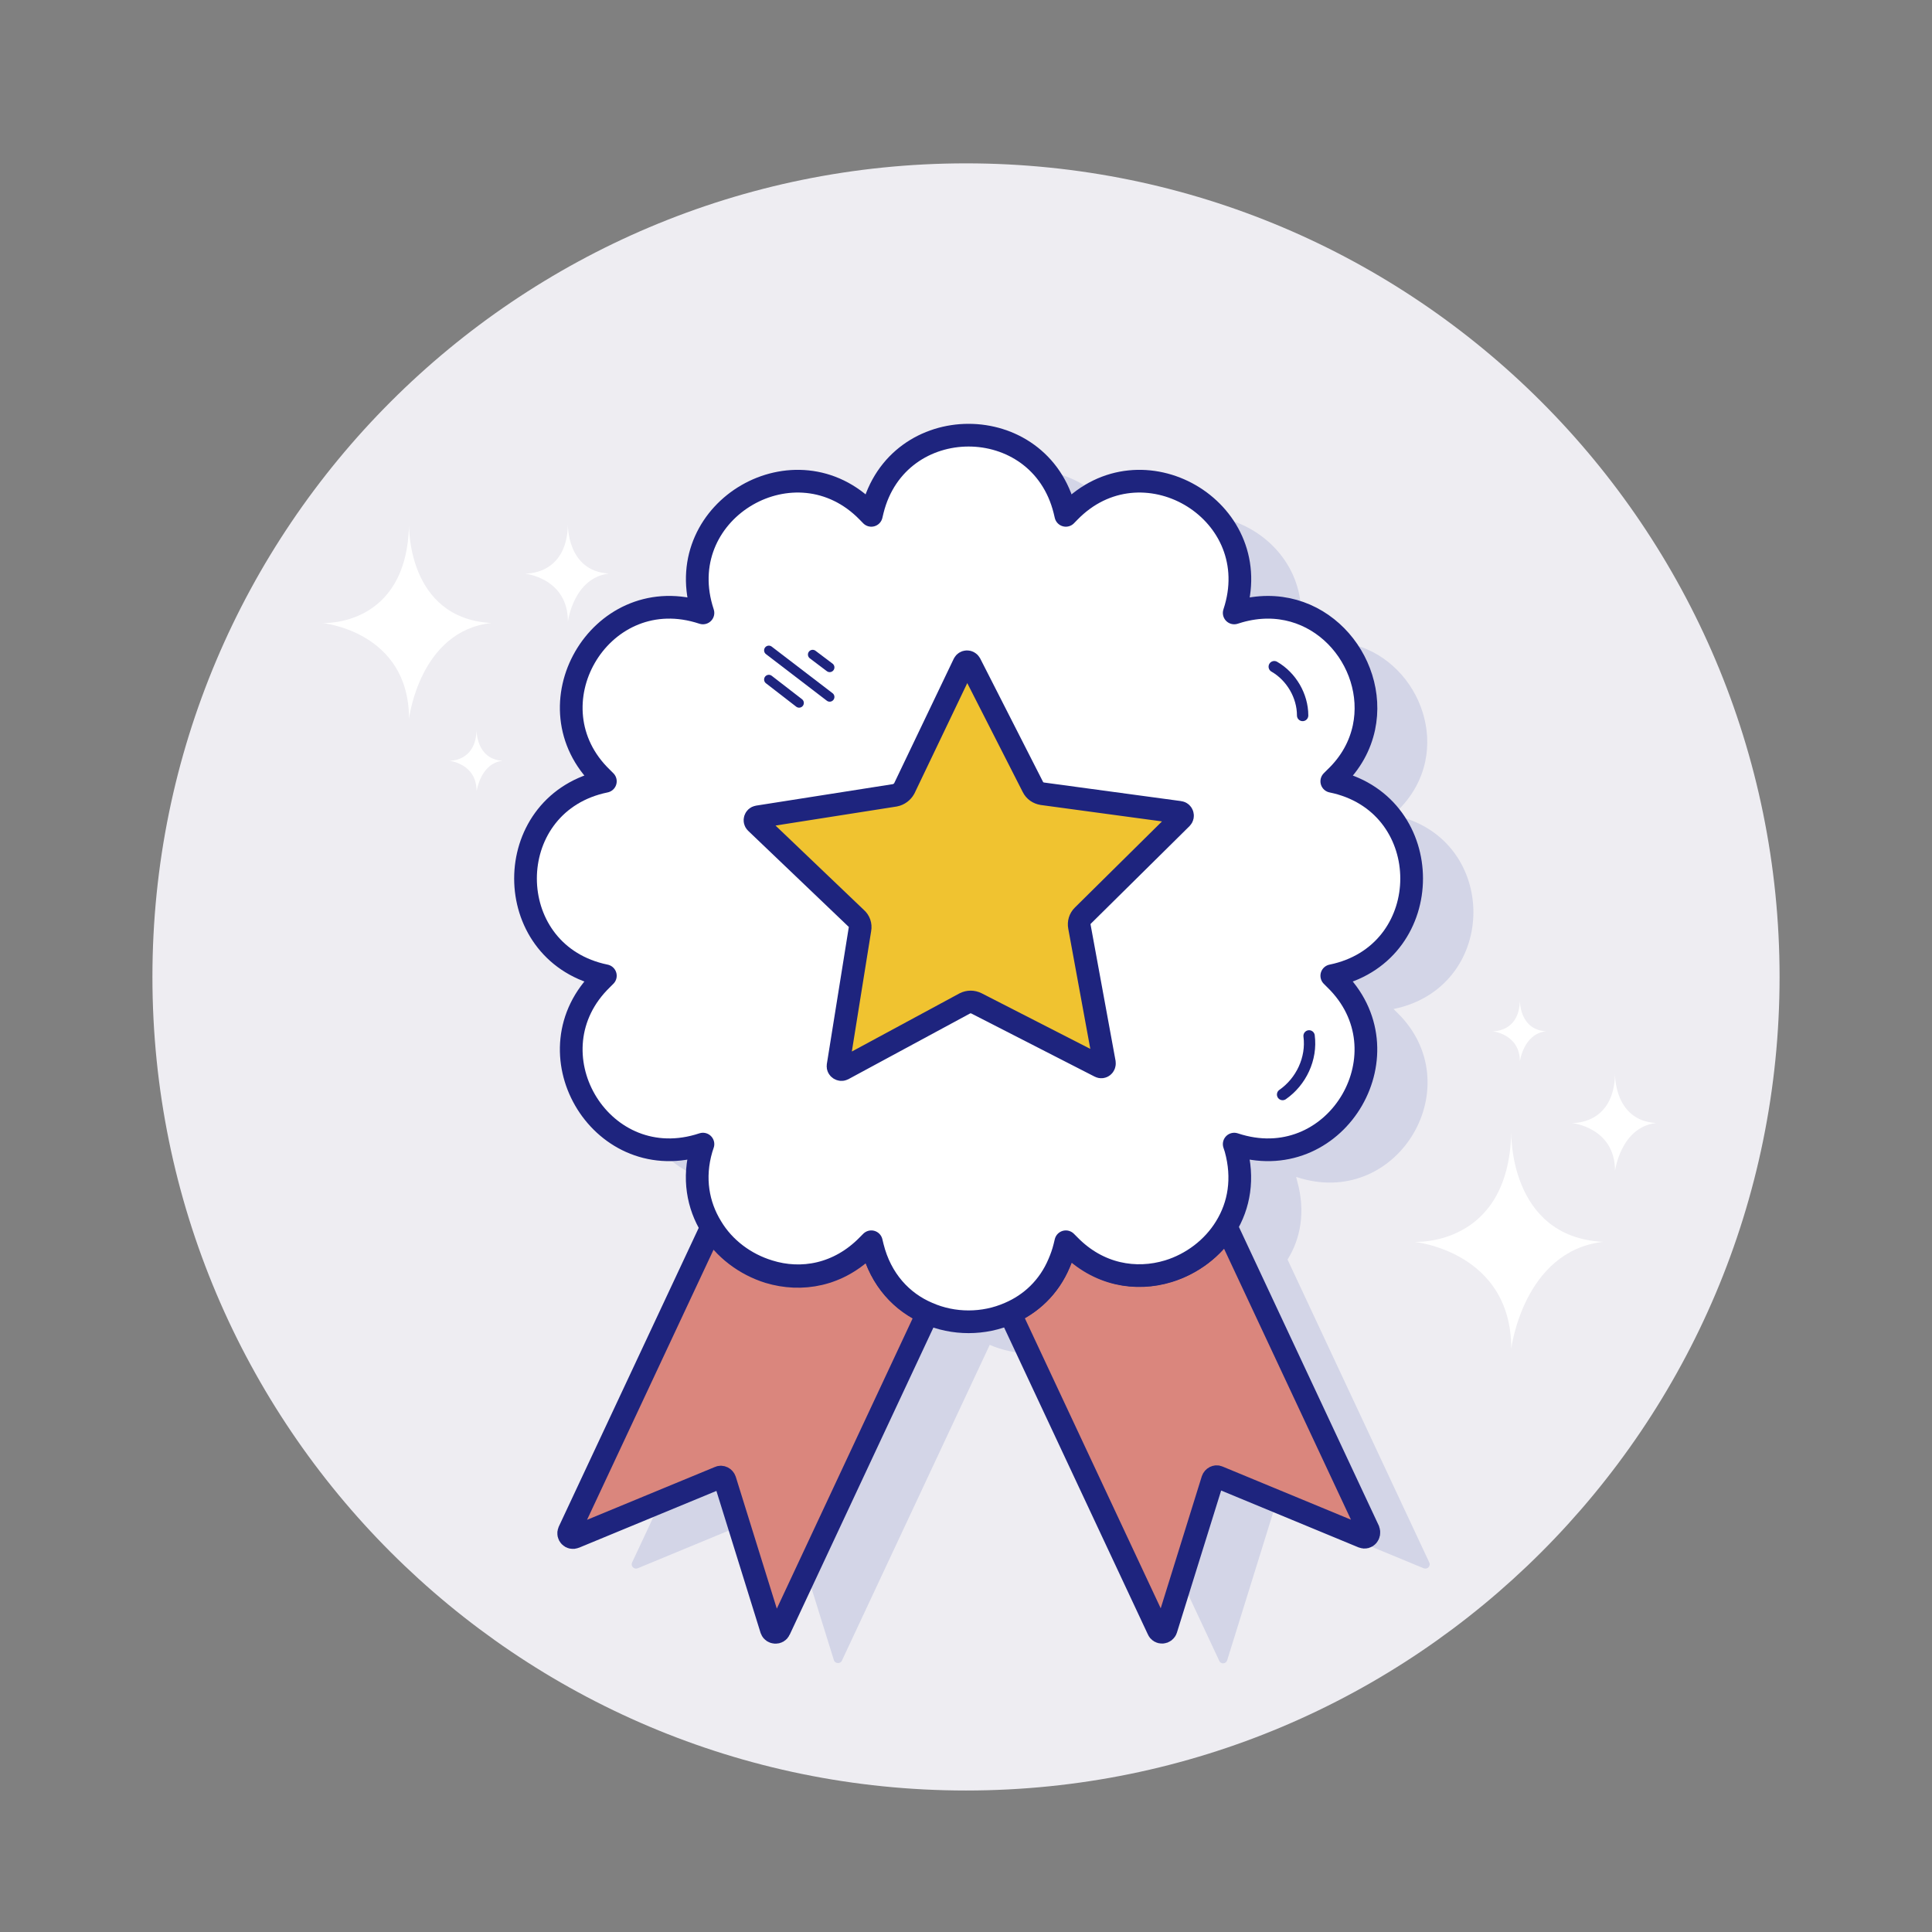 <?xml version="1.0" encoding="UTF-8"?>
<svg xmlns="http://www.w3.org/2000/svg" xmlns:xlink="http://www.w3.org/1999/xlink" width="96px" height="96px" viewBox="0 0 96 96" version="1.1">
<rect x="0" y="0" width="96" height="96" fill="#808080" stroke="none"/>
<g id="surface1">
<path style=" stroke:none;fill-rule:nonzero;fill:rgb(93.333%,92.941%,94.902%);fill-opacity:1;" d="M 88.426 48.543 C 88.426 70.871 70.324 88.969 48 88.969 C 25.676 88.969 7.574 70.871 7.574 48.543 C 7.574 26.219 25.676 8.117 48 8.117 C 70.324 8.117 88.426 26.219 88.426 48.543 Z M 88.426 48.543 "/>
<path style=" stroke:none;fill-rule:nonzero;fill:rgb(82.745%,83.529%,90.588%);fill-opacity:1;" d="M 69.488 50.082 L 69.242 50.137 L 69.414 50.305 C 73.086 53.867 69.562 59.961 64.648 58.555 L 64.406 58.48 L 64.461 58.707 C 64.875 60.188 64.633 61.539 63.977 62.586 L 71.023 77.645 C 71.102 77.812 70.93 78 70.742 77.926 L 63.562 74.961 C 63.449 74.906 63.32 74.98 63.281 75.094 L 60.977 82.5 C 60.918 82.688 60.656 82.707 60.582 82.52 L 53.23 66.824 C 51.957 67.387 50.457 67.387 49.18 66.824 L 41.832 82.52 C 41.758 82.688 41.492 82.668 41.438 82.5 L 39.133 75.094 C 39.094 74.98 38.961 74.906 38.852 74.961 L 31.688 77.926 C 31.5 78 31.332 77.812 31.406 77.645 L 38.457 62.586 C 37.801 61.52 37.539 60.168 37.969 58.707 L 38.043 58.48 L 37.801 58.555 C 32.887 59.961 29.363 53.867 33.039 50.305 L 33.227 50.137 L 32.98 50.082 C 28.031 48.844 28.031 41.793 32.98 40.555 L 33.227 40.5 L 33.039 40.332 C 29.363 36.789 32.887 30.676 37.801 32.082 L 38.043 32.156 L 37.969 31.914 C 36.562 27 42.676 23.477 46.219 27.148 L 46.387 27.32 L 46.445 27.074 C 47.68 22.125 54.73 22.125 55.969 27.074 L 56.023 27.32 L 56.195 27.148 C 59.758 23.477 65.852 27 64.445 31.914 L 64.387 32.156 L 64.633 32.082 C 68.512 30.977 71.512 34.539 70.82 37.836 C 70.633 38.719 70.18 39.582 69.395 40.332 L 69.227 40.5 L 69.469 40.555 C 74.457 41.793 74.457 48.844 69.488 50.082 Z M 69.488 50.082 "/>
<path style="fill-rule:nonzero;fill:rgb(85.49%,52.549%,49.02%);fill-opacity:1;stroke-width:6;stroke-linecap:round;stroke-linejoin:miter;stroke:rgb(11.765%,14.118%,49.412%);stroke-opacity:1;stroke-miterlimit:10;" d="M 245.208 347 L 206 430.792 C 205.604 431.708 204.208 431.604 203.896 430.708 L 191.604 391.208 C 191.396 390.604 190.708 390.208 190.104 390.5 L 151.896 406.292 C 150.896 406.708 150 405.708 150.396 404.792 L 188 324.5 C 191.396 330.104 197 334.292 203.208 336.208 C 211.792 338.792 221.708 337.208 229.396 329.292 L 230.292 328.396 L 230.604 329.708 C 232.792 338.208 238.396 344.104 245.208 347 Z M 245.208 347 " transform="matrix(0.188,0,0,0.188,0,0)"/>
<path style="fill-rule:nonzero;fill:rgb(85.49%,52.549%,49.02%);fill-opacity:1;stroke-width:6;stroke-linecap:round;stroke-linejoin:miter;stroke:rgb(11.765%,14.118%,49.412%);stroke-opacity:1;stroke-miterlimit:10;" d="M 360.208 406.208 L 322 390.396 C 321.396 390.104 320.708 390.5 320.5 391.104 L 308.208 430.604 C 307.896 431.604 306.5 431.708 306.104 430.708 L 266.896 347 C 272.5 344.604 277.292 340.208 280 333.792 C 280.604 332.396 281.104 330.896 281.5 329.396 L 281.792 328.104 L 282.708 329 C 290.396 336.896 300.292 338.604 308.896 335.896 C 315.104 334 320.708 329.896 324.104 324.208 L 361.708 404.5 C 362.104 405.604 361.208 406.604 360.208 406.208 Z M 360.208 406.208 " transform="matrix(0.188,0,0,0.188,0,0)"/>
<path style="fill-rule:nonzero;fill:rgb(100%,100%,100%);fill-opacity:1;stroke-width:6;stroke-linecap:round;stroke-linejoin:round;stroke:rgb(11.765%,14.118%,49.412%);stroke-opacity:1;stroke-miterlimit:10;" d="M 353.292 257.604 L 352 257.896 L 352.896 258.792 C 372.5 277.792 353.708 310.292 327.5 302.792 L 326.208 302.396 L 326.604 303.604 C 328.792 311.5 327.5 318.604 324 324.292 C 320.604 329.896 315 334.104 308.792 336 C 300.208 338.604 290.292 337 282.604 329.104 L 281.708 328.208 L 281.396 329.5 C 281 331.104 280.5 332.5 279.896 333.896 C 277.208 340.292 272.396 344.708 266.792 347.104 C 260 350.104 252 350.104 245.208 347.104 C 238.396 344.208 232.792 338.292 230.604 329.5 L 230.292 328.208 L 229.396 329.104 C 221.708 337 211.792 338.708 203.208 336 C 197 334.104 191.396 330 188 324.292 C 184.5 318.604 183.104 311.396 185.396 303.604 L 185.792 302.396 L 184.5 302.792 C 158.292 310.292 139.5 277.792 159.104 258.792 L 160 257.896 L 158.708 257.604 C 132.292 251 132.292 213.396 158.708 206.792 L 160 206.5 L 159.104 205.604 C 139.5 186.708 158.292 154.104 184.5 161.604 L 185.792 162 L 185.396 160.708 C 177.896 134.5 210.396 115.708 229.396 135.292 L 230.292 136.208 L 230.604 134.896 C 237.208 108.396 274.792 108.396 281.396 134.896 L 281.708 136.208 L 282.604 135.292 C 301.604 115.708 334.104 134.5 326.604 160.708 L 326.208 162 L 327.5 161.604 C 348.208 155.708 364.208 174.708 360.5 192.292 C 359.5 197 357.104 201.604 352.896 205.604 L 352 206.5 L 353.292 206.792 C 379.708 213.396 379.708 251 353.292 257.604 Z M 353.292 257.604 " transform="matrix(0.188,0,0,0.188,0,0)"/>
<path style="fill-rule:nonzero;fill:rgb(94.118%,76.471%,18.824%);fill-opacity:1;stroke-width:6;stroke-linecap:round;stroke-linejoin:miter;stroke:rgb(11.765%,14.118%,49.412%);stroke-opacity:1;stroke-miterlimit:10;" d="M 290.708 281.896 L 258.104 265.208 C 257.104 264.708 256 264.708 255 265.208 L 222.792 282.604 C 222.208 282.896 221.396 282.396 221.5 281.708 L 227.292 245.604 C 227.5 244.5 227.104 243.396 226.292 242.708 L 199.792 217.396 C 199.292 216.896 199.604 216 200.292 215.896 L 236.5 210.208 C 237.604 210 238.5 209.292 239 208.396 L 254.792 175.396 C 255.104 174.792 256 174.708 256.396 175.396 L 273 208 C 273.5 209 274.396 209.604 275.5 209.792 L 311.792 214.708 C 312.5 214.792 312.792 215.708 312.292 216.208 L 286.208 242 C 285.396 242.792 285.104 243.896 285.292 244.896 L 291.896 280.896 C 292 281.708 291.292 282.208 290.708 281.896 Z M 290.708 281.896 " transform="matrix(0.188,0,0,0.188,0,0)"/>
<path style="fill-rule:nonzero;fill:rgb(41.176%,67.843%,96.863%);fill-opacity:1;stroke-width:2.5;stroke-linecap:round;stroke-linejoin:miter;stroke:rgb(11.765%,14.118%,49.412%);stroke-opacity:1;stroke-miterlimit:10;" d="M 203.208 179.604 L 211.208 185.792 " transform="matrix(0.188,0,0,0.188,0,0)"/>
<path style="fill-rule:nonzero;fill:rgb(41.176%,67.843%,96.863%);fill-opacity:1;stroke-width:2.5;stroke-linecap:round;stroke-linejoin:miter;stroke:rgb(11.765%,14.118%,49.412%);stroke-opacity:1;stroke-miterlimit:10;" d="M 203.208 171.896 L 219.292 184.208 " transform="matrix(0.188,0,0,0.188,0,0)"/>
<path style="fill-rule:nonzero;fill:rgb(41.176%,67.843%,96.863%);fill-opacity:1;stroke-width:2.5;stroke-linecap:round;stroke-linejoin:miter;stroke:rgb(11.765%,14.118%,49.412%);stroke-opacity:1;stroke-miterlimit:10;" d="M 214.792 173 L 219.292 176.396 " transform="matrix(0.188,0,0,0.188,0,0)"/>
<path style="fill:none;stroke-width:3;stroke-linecap:round;stroke-linejoin:round;stroke:rgb(11.765%,14.118%,49.412%);stroke-opacity:1;stroke-miterlimit:10;" d="M 346 273.792 C 346.792 279.792 343.896 285.896 339 289.292 " transform="matrix(0.188,0,0,0.188,0,0)"/>
<path style="fill:none;stroke-width:3;stroke-linecap:round;stroke-linejoin:round;stroke:rgb(11.765%,14.118%,49.412%);stroke-opacity:1;stroke-miterlimit:10;" d="M 336.792 176.208 C 341.292 178.792 344.292 183.896 344.292 189.104 " transform="matrix(0.188,0,0,0.188,0,0)"/>
<path style=" stroke:none;fill-rule:nonzero;fill:rgb(100%,100%,100%);fill-opacity:1;" d="M 79.648 61.707 C 74.961 61.461 75.094 56.27 75.094 56.27 C 74.961 61.988 70.273 61.707 70.273 61.707 C 70.273 61.707 75.094 62.176 75.094 67.012 C 75.094 67.012 75.695 62.176 79.648 61.707 "/>
<path style=" stroke:none;fill-rule:nonzero;fill:rgb(100%,100%,100%);fill-opacity:1;" d="M 82.293 55.801 C 80.195 55.688 80.25 53.363 80.25 53.363 C 80.195 55.93 78.094 55.801 78.094 55.801 C 78.094 55.801 80.25 56.008 80.25 58.18 C 80.25 58.18 80.531 56.008 82.293 55.801 "/>
<path style=" stroke:none;fill-rule:nonzero;fill:rgb(100%,100%,100%);fill-opacity:1;" d="M 76.82 51.242 C 75.488 51.168 75.523 49.707 75.523 49.707 C 75.488 51.32 74.156 51.242 74.156 51.242 C 74.156 51.242 75.523 51.375 75.523 52.742 C 75.523 52.742 75.695 51.375 76.82 51.242 "/>
<path style=" stroke:none;fill-rule:nonzero;fill:rgb(100%,100%,100%);fill-opacity:1;" d="M 24.977 37.801 C 23.645 37.727 23.68 36.262 23.68 36.262 C 23.645 37.875 22.312 37.801 22.312 37.801 C 22.312 37.801 23.68 37.93 23.68 39.301 C 23.699 39.301 23.867 37.93 24.977 37.801 "/>
<path style=" stroke:none;fill-rule:nonzero;fill:rgb(100%,100%,100%);fill-opacity:1;" d="M 30.262 28.5 C 28.164 28.387 28.219 26.062 28.219 26.062 C 28.164 28.633 26.062 28.5 26.062 28.5 C 26.062 28.5 28.219 28.707 28.219 30.883 C 28.219 30.883 28.5 28.707 30.262 28.5 "/>
<path style=" stroke:none;fill-rule:nonzero;fill:rgb(100%,100%,100%);fill-opacity:1;" d="M 24.414 30.957 C 20.211 30.73 20.324 26.082 20.324 26.082 C 20.211 31.199 16.012 30.957 16.012 30.957 C 16.012 30.957 20.324 31.367 20.324 35.719 C 20.324 35.699 20.852 31.352 24.414 30.957 "/>
</g>
</svg>
